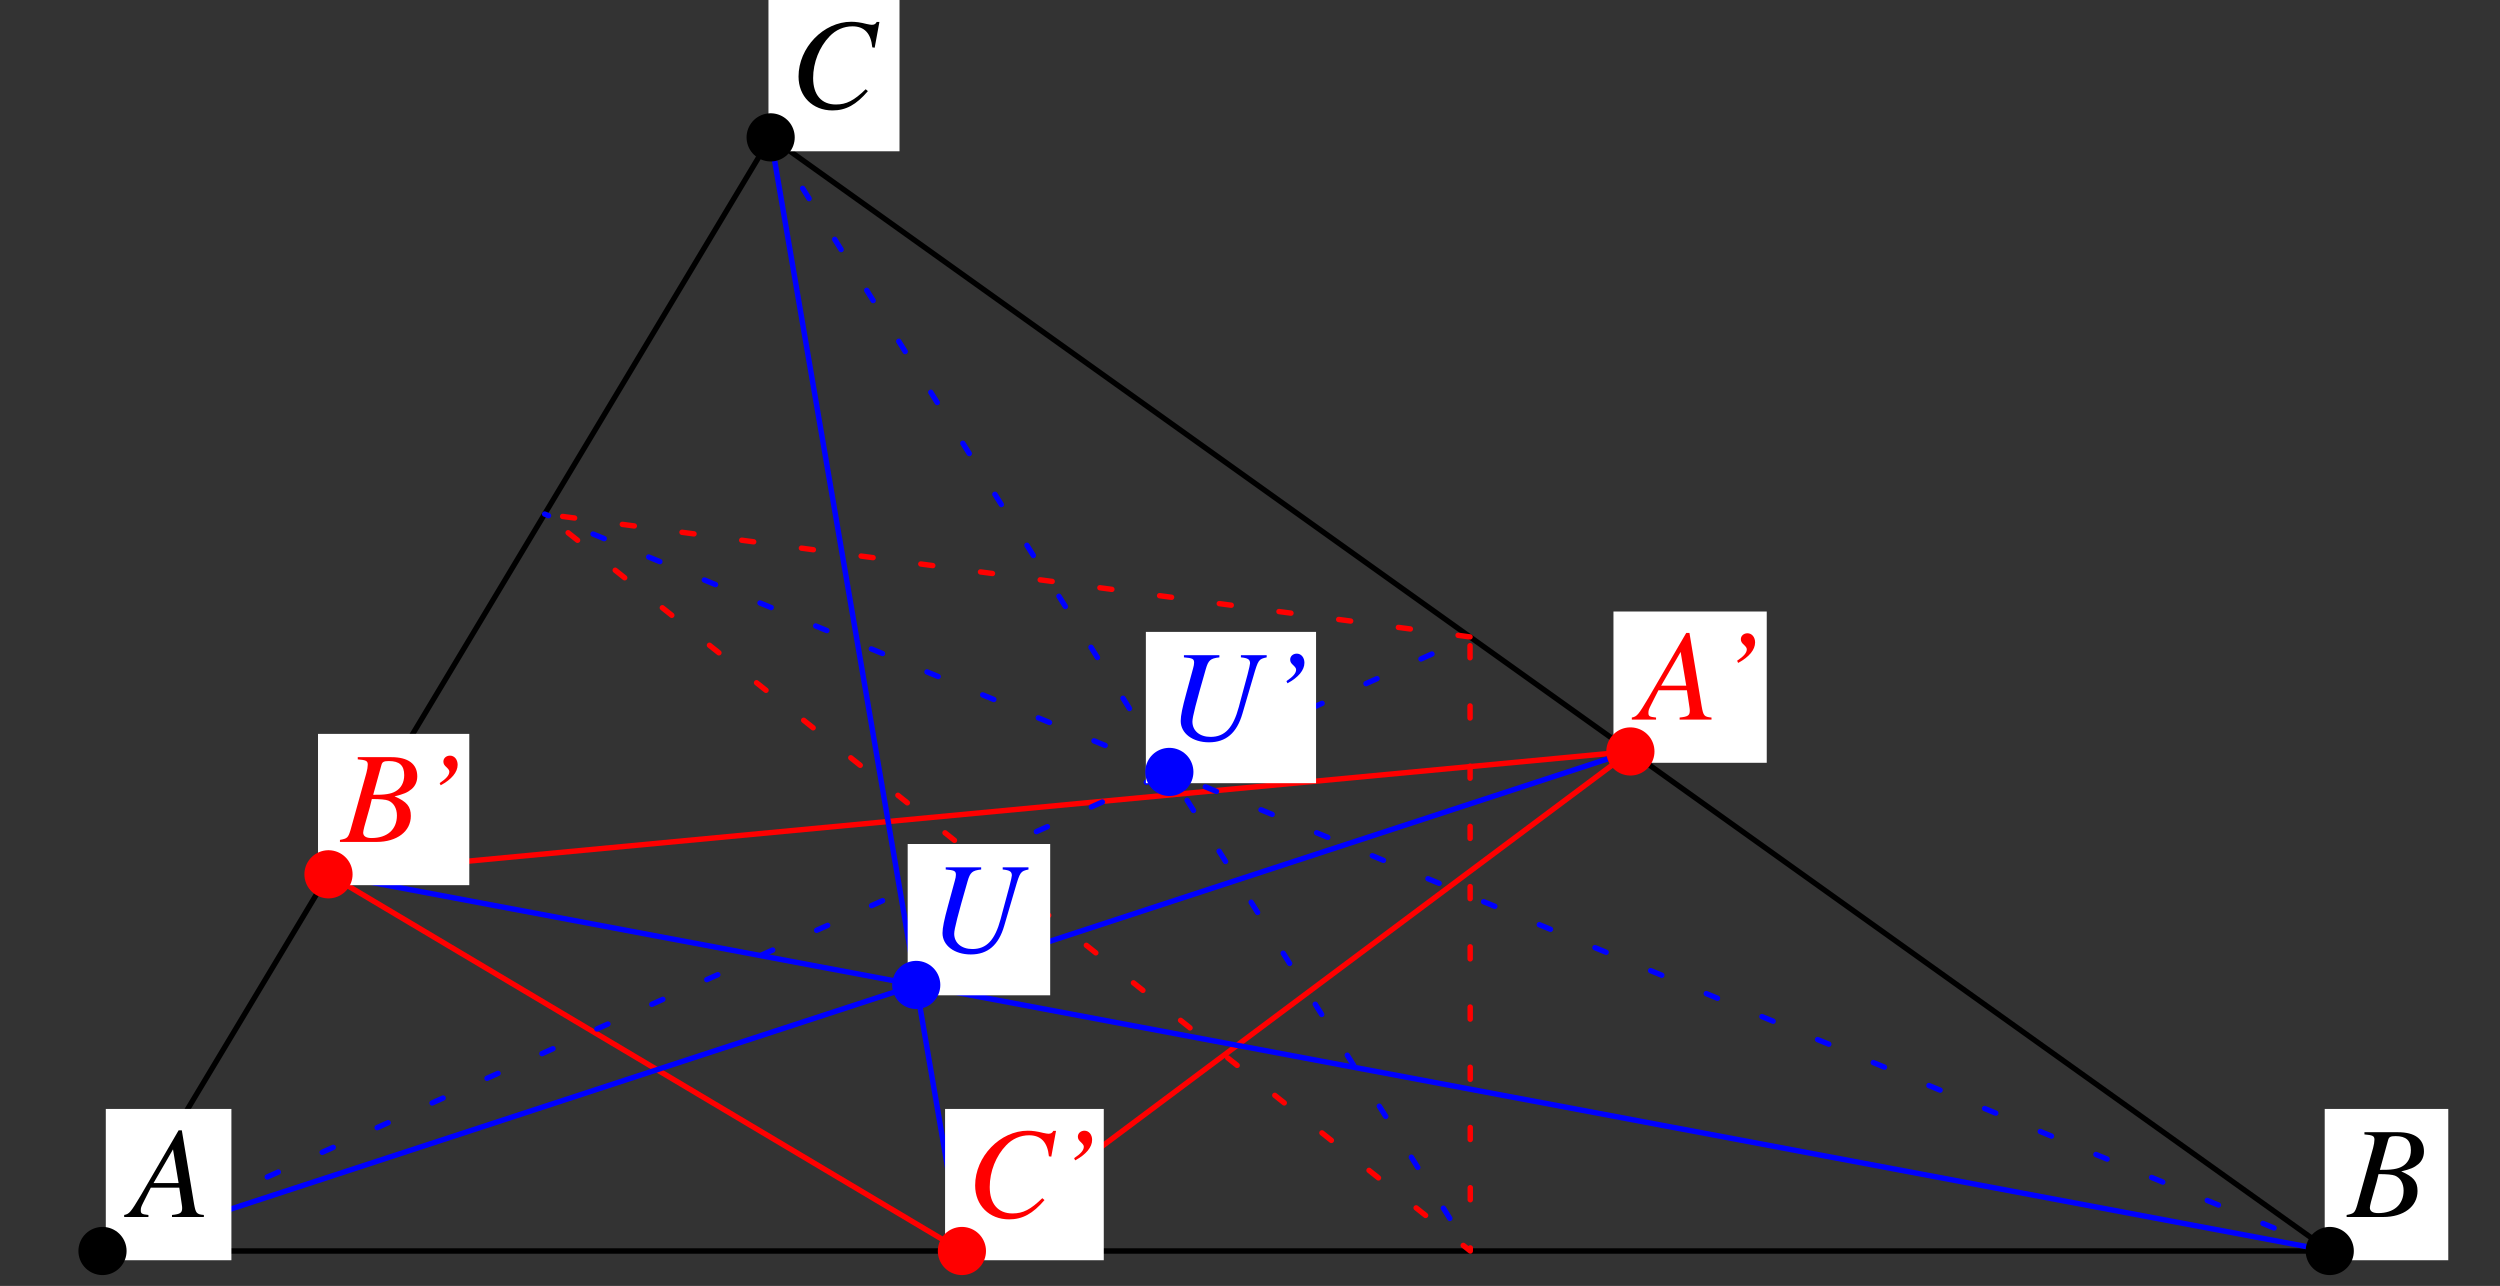<?xml version="1.0" encoding="UTF-8"?>
<svg xmlns="http://www.w3.org/2000/svg" xmlns:xlink="http://www.w3.org/1999/xlink" width="230.38" height="118.5" viewBox="0 0 230.38 118.5">
<rect x="0" y="0" width="230.38" height="118.5" fill="#333333" stroke="none"/>
<defs>
<g>
<g id="glyph-0-0">
</g>
<g id="glyph-0-1">
<path d="M 6.734 -0.188 C 6.062 -0.25 5.984 -0.344 5.828 -1.219 L 4.703 -7.984 L 4.406 -7.984 L 0.938 -2.016 C -0.016 -0.422 -0.125 -0.281 -0.609 -0.188 L -0.609 0 L 1.625 0 L 1.625 -0.188 C 1.016 -0.25 0.922 -0.312 0.922 -0.609 C 0.922 -0.844 0.953 -0.938 1.156 -1.344 L 1.844 -2.703 L 4.469 -2.703 L 4.703 -1.141 C 4.719 -1.031 4.734 -0.922 4.734 -0.828 C 4.734 -0.375 4.562 -0.266 3.797 -0.188 L 3.797 0 L 6.734 0 Z M 2.094 -3.125 L 3.891 -6.234 L 4.406 -3.125 Z M 2.094 -3.125 "/>
</g>
<g id="glyph-0-2">
<path d="M -0.094 0 L 3.281 0 C 5.156 0 6.438 -0.969 6.438 -2.391 C 6.438 -3.266 6.078 -3.703 4.938 -4.203 C 5.781 -4.406 6.125 -4.547 6.516 -4.875 C 6.844 -5.156 7.031 -5.562 7.031 -6.047 C 7.031 -7.188 6.188 -7.812 4.641 -7.812 L 1.547 -7.812 L 1.547 -7.609 C 2.312 -7.547 2.469 -7.469 2.469 -7.125 C 2.469 -6.938 2.422 -6.641 2.344 -6.359 L 0.875 -1.078 C 0.656 -0.375 0.578 -0.312 -0.094 -0.188 Z M 2.844 -3.953 C 3.609 -3.953 4.125 -3.906 4.359 -3.812 C 4.859 -3.609 5.156 -3.094 5.156 -2.438 C 5.156 -1.141 4.266 -0.359 2.812 -0.359 C 2.312 -0.359 2.047 -0.531 2.047 -0.859 C 2.047 -1.016 2.188 -1.594 2.469 -2.531 C 2.625 -3.047 2.719 -3.406 2.844 -3.953 Z M 3.734 -7.109 C 3.812 -7.375 3.953 -7.453 4.422 -7.453 C 5.391 -7.453 5.828 -7.047 5.828 -6.156 C 5.828 -5.469 5.531 -4.938 5.016 -4.656 C 4.609 -4.422 4.031 -4.328 2.969 -4.344 Z M 3.734 -7.109 "/>
</g>
<g id="glyph-0-3">
<path d="M 7.797 -5.562 L 8.234 -7.938 L 7.984 -7.938 C 7.891 -7.75 7.766 -7.672 7.531 -7.672 C 7.422 -7.672 7.297 -7.703 7.047 -7.75 C 6.516 -7.891 6.031 -7.953 5.641 -7.953 C 3.078 -7.953 0.781 -5.562 0.781 -2.906 C 0.781 -1.078 2.078 0.219 3.906 0.219 C 5.141 0.219 6.094 -0.297 7.172 -1.562 L 6.969 -1.734 C 5.891 -0.688 5.203 -0.328 4.219 -0.328 C 2.891 -0.328 2.125 -1.219 2.125 -2.766 C 2.125 -4.203 2.703 -5.641 3.641 -6.609 C 4.203 -7.203 4.953 -7.531 5.75 -7.531 C 6.844 -7.531 7.453 -6.891 7.578 -5.594 Z M 7.797 -5.562 "/>
</g>
<g id="glyph-0-4">
<path d="M 1.906 -5.219 C 2.922 -5.766 3.469 -6.438 3.469 -7.109 C 3.469 -7.594 3.172 -7.953 2.766 -7.953 C 2.422 -7.953 2.156 -7.719 2.156 -7.406 C 2.156 -7.203 2.234 -7.062 2.469 -6.859 C 2.641 -6.688 2.703 -6.594 2.703 -6.469 C 2.703 -6.156 2.422 -5.828 1.812 -5.422 Z M 1.906 -5.219 "/>
</g>
<g id="glyph-0-5">
<path d="M 9.141 -7.812 L 6.766 -7.812 L 6.766 -7.609 C 7.406 -7.547 7.609 -7.422 7.609 -7.062 C 7.609 -6.875 7.297 -5.672 6.734 -3.641 L 6.578 -3.047 C 6.047 -1.094 5.281 -0.281 3.969 -0.281 C 2.969 -0.281 2.297 -0.844 2.297 -1.688 C 2.297 -2.109 2.625 -3.391 3.531 -6.531 C 3.766 -7.344 3.953 -7.516 4.781 -7.609 L 4.781 -7.812 L 1.516 -7.812 L 1.516 -7.609 C 2.312 -7.547 2.453 -7.469 2.453 -7.125 C 2.453 -6.984 2.422 -6.797 2.359 -6.594 L 1.734 -4.297 C 1.375 -2.984 1.219 -2.25 1.219 -1.75 C 1.219 -0.609 2.312 0.219 3.828 0.219 C 5.391 0.219 6.391 -0.641 6.906 -2.422 L 7.906 -5.828 C 8.359 -7.391 8.406 -7.453 9.141 -7.609 Z M 9.141 -7.812 "/>
</g>
</g>
</defs>
<path fill="none" stroke-width="5" stroke-linecap="round" stroke-linejoin="round" stroke="rgb(0%, 0%, 0%)" stroke-opacity="1" stroke-miterlimit="10" d="M 92.699 27.206 L 2145.151 27.206 L 708.411 1053.432 L 92.699 27.206 " transform="matrix(0.1, 0, 0, -0.1, 0.175, 118.002)"/>
<path fill="none" stroke-width="5" stroke-linecap="round" stroke-linejoin="round" stroke="rgb(100%, 0%, 0%)" stroke-opacity="1" stroke-miterlimit="10" d="M 1500.685 487.538 L 300.957 374.328 L 884.659 27.206 L 1500.685 487.538 " transform="matrix(0.1, 0, 0, -0.1, 0.175, 118.002)"/>
<path fill="none" stroke-width="5" stroke-linecap="round" stroke-linejoin="round" stroke="rgb(0%, 0%, 100%)" stroke-opacity="1" stroke-miterlimit="10" d="M 92.699 27.206 L 1500.685 487.538 " transform="matrix(0.1, 0, 0, -0.1, 0.175, 118.002)"/>
<path fill="none" stroke-width="5" stroke-linecap="round" stroke-linejoin="round" stroke="rgb(0%, 0%, 100%)" stroke-opacity="1" stroke-miterlimit="10" d="M 2145.151 27.206 L 300.957 374.328 " transform="matrix(0.1, 0, 0, -0.1, 0.175, 118.002)"/>
<path fill="none" stroke-width="5" stroke-linecap="round" stroke-linejoin="round" stroke="rgb(0%, 0%, 100%)" stroke-opacity="1" stroke-miterlimit="10" d="M 708.411 1053.432 L 884.659 27.206 " transform="matrix(0.1, 0, 0, -0.1, 0.175, 118.002)"/>
<path fill="none" stroke-width="5" stroke-linecap="round" stroke-linejoin="round" stroke="rgb(100%, 0%, 0%)" stroke-opacity="1" stroke-dasharray="11.099 44.395" stroke-miterlimit="10" d="M 1352.916 593.099 L 500.153 706.309 L 1353.151 27.206 L 1352.916 593.099 " transform="matrix(0.1, 0, 0, -0.1, 0.175, 118.002)"/>
<path fill="none" stroke-width="5" stroke-linecap="round" stroke-linejoin="round" stroke="rgb(0%, 0%, 100%)" stroke-opacity="1" stroke-dasharray="11.099 44.395" stroke-miterlimit="10" d="M 92.699 27.206 L 1352.916 593.099 " transform="matrix(0.1, 0, 0, -0.1, 0.175, 118.002)"/>
<path fill="none" stroke-width="5" stroke-linecap="round" stroke-linejoin="round" stroke="rgb(0%, 0%, 100%)" stroke-opacity="1" stroke-dasharray="11.099 44.395" stroke-miterlimit="10" d="M 2145.151 27.206 L 500.153 706.309 " transform="matrix(0.1, 0, 0, -0.1, 0.175, 118.002)"/>
<path fill="none" stroke-width="5" stroke-linecap="round" stroke-linejoin="round" stroke="rgb(0%, 0%, 100%)" stroke-opacity="1" stroke-dasharray="11.099 44.395" stroke-miterlimit="10" d="M 708.411 1053.432 L 1353.151 27.206 " transform="matrix(0.1, 0, 0, -0.1, 0.175, 118.002)"/>
<path fill-rule="nonzero" fill="rgb(100%, 100%, 100%)" fill-opacity="1" d="M 9.75 116.133 L 21.324 116.133 L 21.324 102.191 L 9.75 102.191 Z M 9.75 116.133 "/>
<g fill="rgb(0%, 0%, 0%)" fill-opacity="1">
<use xlink:href="#glyph-0-1" x="12.052" y="112.149"/>
</g>
<path fill="none" stroke-width="44.395" stroke-linecap="round" stroke-linejoin="round" stroke="rgb(0%, 0%, 0%)" stroke-opacity="1" stroke-dasharray="11.099 44.395" stroke-miterlimit="10" d="M 92.699 27.206 L 92.699 27.206 " transform="matrix(0.1, 0, 0, -0.1, 0.175, 118.002)"/>
<path fill-rule="nonzero" fill="rgb(100%, 100%, 100%)" fill-opacity="1" d="M 214.227 116.133 L 225.613 116.133 L 225.613 102.191 L 214.227 102.191 Z M 214.227 116.133 "/>
<g fill="rgb(0%, 0%, 0%)" fill-opacity="1">
<use xlink:href="#glyph-0-2" x="216.341" y="112.149"/>
</g>
<path fill="none" stroke-width="44.395" stroke-linecap="round" stroke-linejoin="round" stroke="rgb(0%, 0%, 0%)" stroke-opacity="1" stroke-dasharray="11.099 44.395" stroke-miterlimit="10" d="M 2145.151 27.206 L 2145.151 27.206 " transform="matrix(0.1, 0, 0, -0.1, 0.175, 118.002)"/>
<path fill-rule="nonzero" fill="rgb(100%, 100%, 100%)" fill-opacity="1" d="M 70.816 13.941 L 82.891 13.941 L 82.891 0 L 70.816 0 Z M 70.816 13.941 "/>
<g fill="rgb(0%, 0%, 0%)" fill-opacity="1">
<use xlink:href="#glyph-0-3" x="72.806" y="9.958"/>
</g>
<path fill="none" stroke-width="44.395" stroke-linecap="round" stroke-linejoin="round" stroke="rgb(0%, 0%, 0%)" stroke-opacity="1" stroke-dasharray="11.099 44.395" stroke-miterlimit="10" d="M 708.411 1053.432 L 708.411 1053.432 " transform="matrix(0.1, 0, 0, -0.1, 0.175, 118.002)"/>
<path fill-rule="nonzero" fill="rgb(100%, 100%, 100%)" fill-opacity="1" d="M 148.684 70.293 L 162.809 70.293 L 162.809 56.352 L 148.684 56.352 Z M 148.684 70.293 "/>
<g fill="rgb(100%, 0%, 0%)" fill-opacity="1">
<use xlink:href="#glyph-0-1" x="150.984" y="66.31"/>
</g>
<g fill="rgb(100%, 0%, 0%)" fill-opacity="1">
<use xlink:href="#glyph-0-4" x="158.267" y="66.31"/>
</g>
<path fill="none" stroke-width="44.395" stroke-linecap="round" stroke-linejoin="round" stroke="rgb(100%, 0%, 0%)" stroke-opacity="1" stroke-dasharray="11.099 44.395" stroke-miterlimit="10" d="M 1500.685 487.538 L 1500.685 487.538 " transform="matrix(0.1, 0, 0, -0.1, 0.175, 118.002)"/>
<path fill-rule="nonzero" fill="rgb(100%, 100%, 100%)" fill-opacity="1" d="M 29.305 81.57 L 43.246 81.57 L 43.246 67.629 L 29.305 67.629 Z M 29.305 81.57 "/>
<g fill="rgb(100%, 0%, 0%)" fill-opacity="1">
<use xlink:href="#glyph-0-2" x="31.421" y="77.586"/>
</g>
<g fill="rgb(100%, 0%, 0%)" fill-opacity="1">
<use xlink:href="#glyph-0-4" x="38.703" y="77.586"/>
</g>
<path fill="none" stroke-width="44.395" stroke-linecap="round" stroke-linejoin="round" stroke="rgb(100%, 0%, 0%)" stroke-opacity="1" stroke-dasharray="11.099 44.395" stroke-miterlimit="10" d="M 300.957 374.328 L 300.957 374.328 " transform="matrix(0.1, 0, 0, -0.1, 0.175, 118.002)"/>
<path fill-rule="nonzero" fill="rgb(100%, 100%, 100%)" fill-opacity="1" d="M 87.09 116.133 L 101.715 116.133 L 101.715 102.191 L 87.09 102.191 Z M 87.09 116.133 "/>
<g fill="rgb(100%, 0%, 0%)" fill-opacity="1">
<use xlink:href="#glyph-0-3" x="89.081" y="112.149"/>
</g>
<g fill="rgb(100%, 0%, 0%)" fill-opacity="1">
<use xlink:href="#glyph-0-4" x="97.172" y="112.149"/>
</g>
<path fill="none" stroke-width="44.395" stroke-linecap="round" stroke-linejoin="round" stroke="rgb(100%, 0%, 0%)" stroke-opacity="1" stroke-dasharray="11.099 44.395" stroke-miterlimit="10" d="M 884.659 27.206 L 884.659 27.206 " transform="matrix(0.1, 0, 0, -0.1, 0.175, 118.002)"/>
<path fill-rule="nonzero" fill="rgb(100%, 100%, 100%)" fill-opacity="1" d="M 83.645 91.719 L 96.777 91.719 L 96.777 77.777 L 83.645 77.777 Z M 83.645 91.719 "/>
<g fill="rgb(0%, 0%, 100%)" fill-opacity="1">
<use xlink:href="#glyph-0-5" x="85.635" y="87.736"/>
</g>
<path fill="none" stroke-width="44.395" stroke-linecap="round" stroke-linejoin="round" stroke="rgb(0%, 0%, 100%)" stroke-opacity="1" stroke-dasharray="11.099 44.395" stroke-miterlimit="10" d="M 842.569 272.376 L 842.569 272.376 " transform="matrix(0.1, 0, 0, -0.1, 0.175, 118.002)"/>
<path fill-rule="nonzero" fill="rgb(100%, 100%, 100%)" fill-opacity="1" d="M 105.594 72.172 L 121.277 72.172 L 121.277 58.23 L 105.594 58.23 Z M 105.594 72.172 "/>
<g fill="rgb(0%, 0%, 100%)" fill-opacity="1">
<use xlink:href="#glyph-0-5" x="107.586" y="68.187"/>
</g>
<g fill="rgb(0%, 0%, 100%)" fill-opacity="1">
<use xlink:href="#glyph-0-4" x="116.736" y="68.187"/>
</g>
<path fill="none" stroke-width="44.395" stroke-linecap="round" stroke-linejoin="round" stroke="rgb(0%, 0%, 100%)" stroke-opacity="1" stroke-dasharray="11.099 44.395" stroke-miterlimit="10" d="M 1075.814 468.67 L 1075.814 468.67 " transform="matrix(0.1, 0, 0, -0.1, 0.175, 118.002)"/>
</svg>
